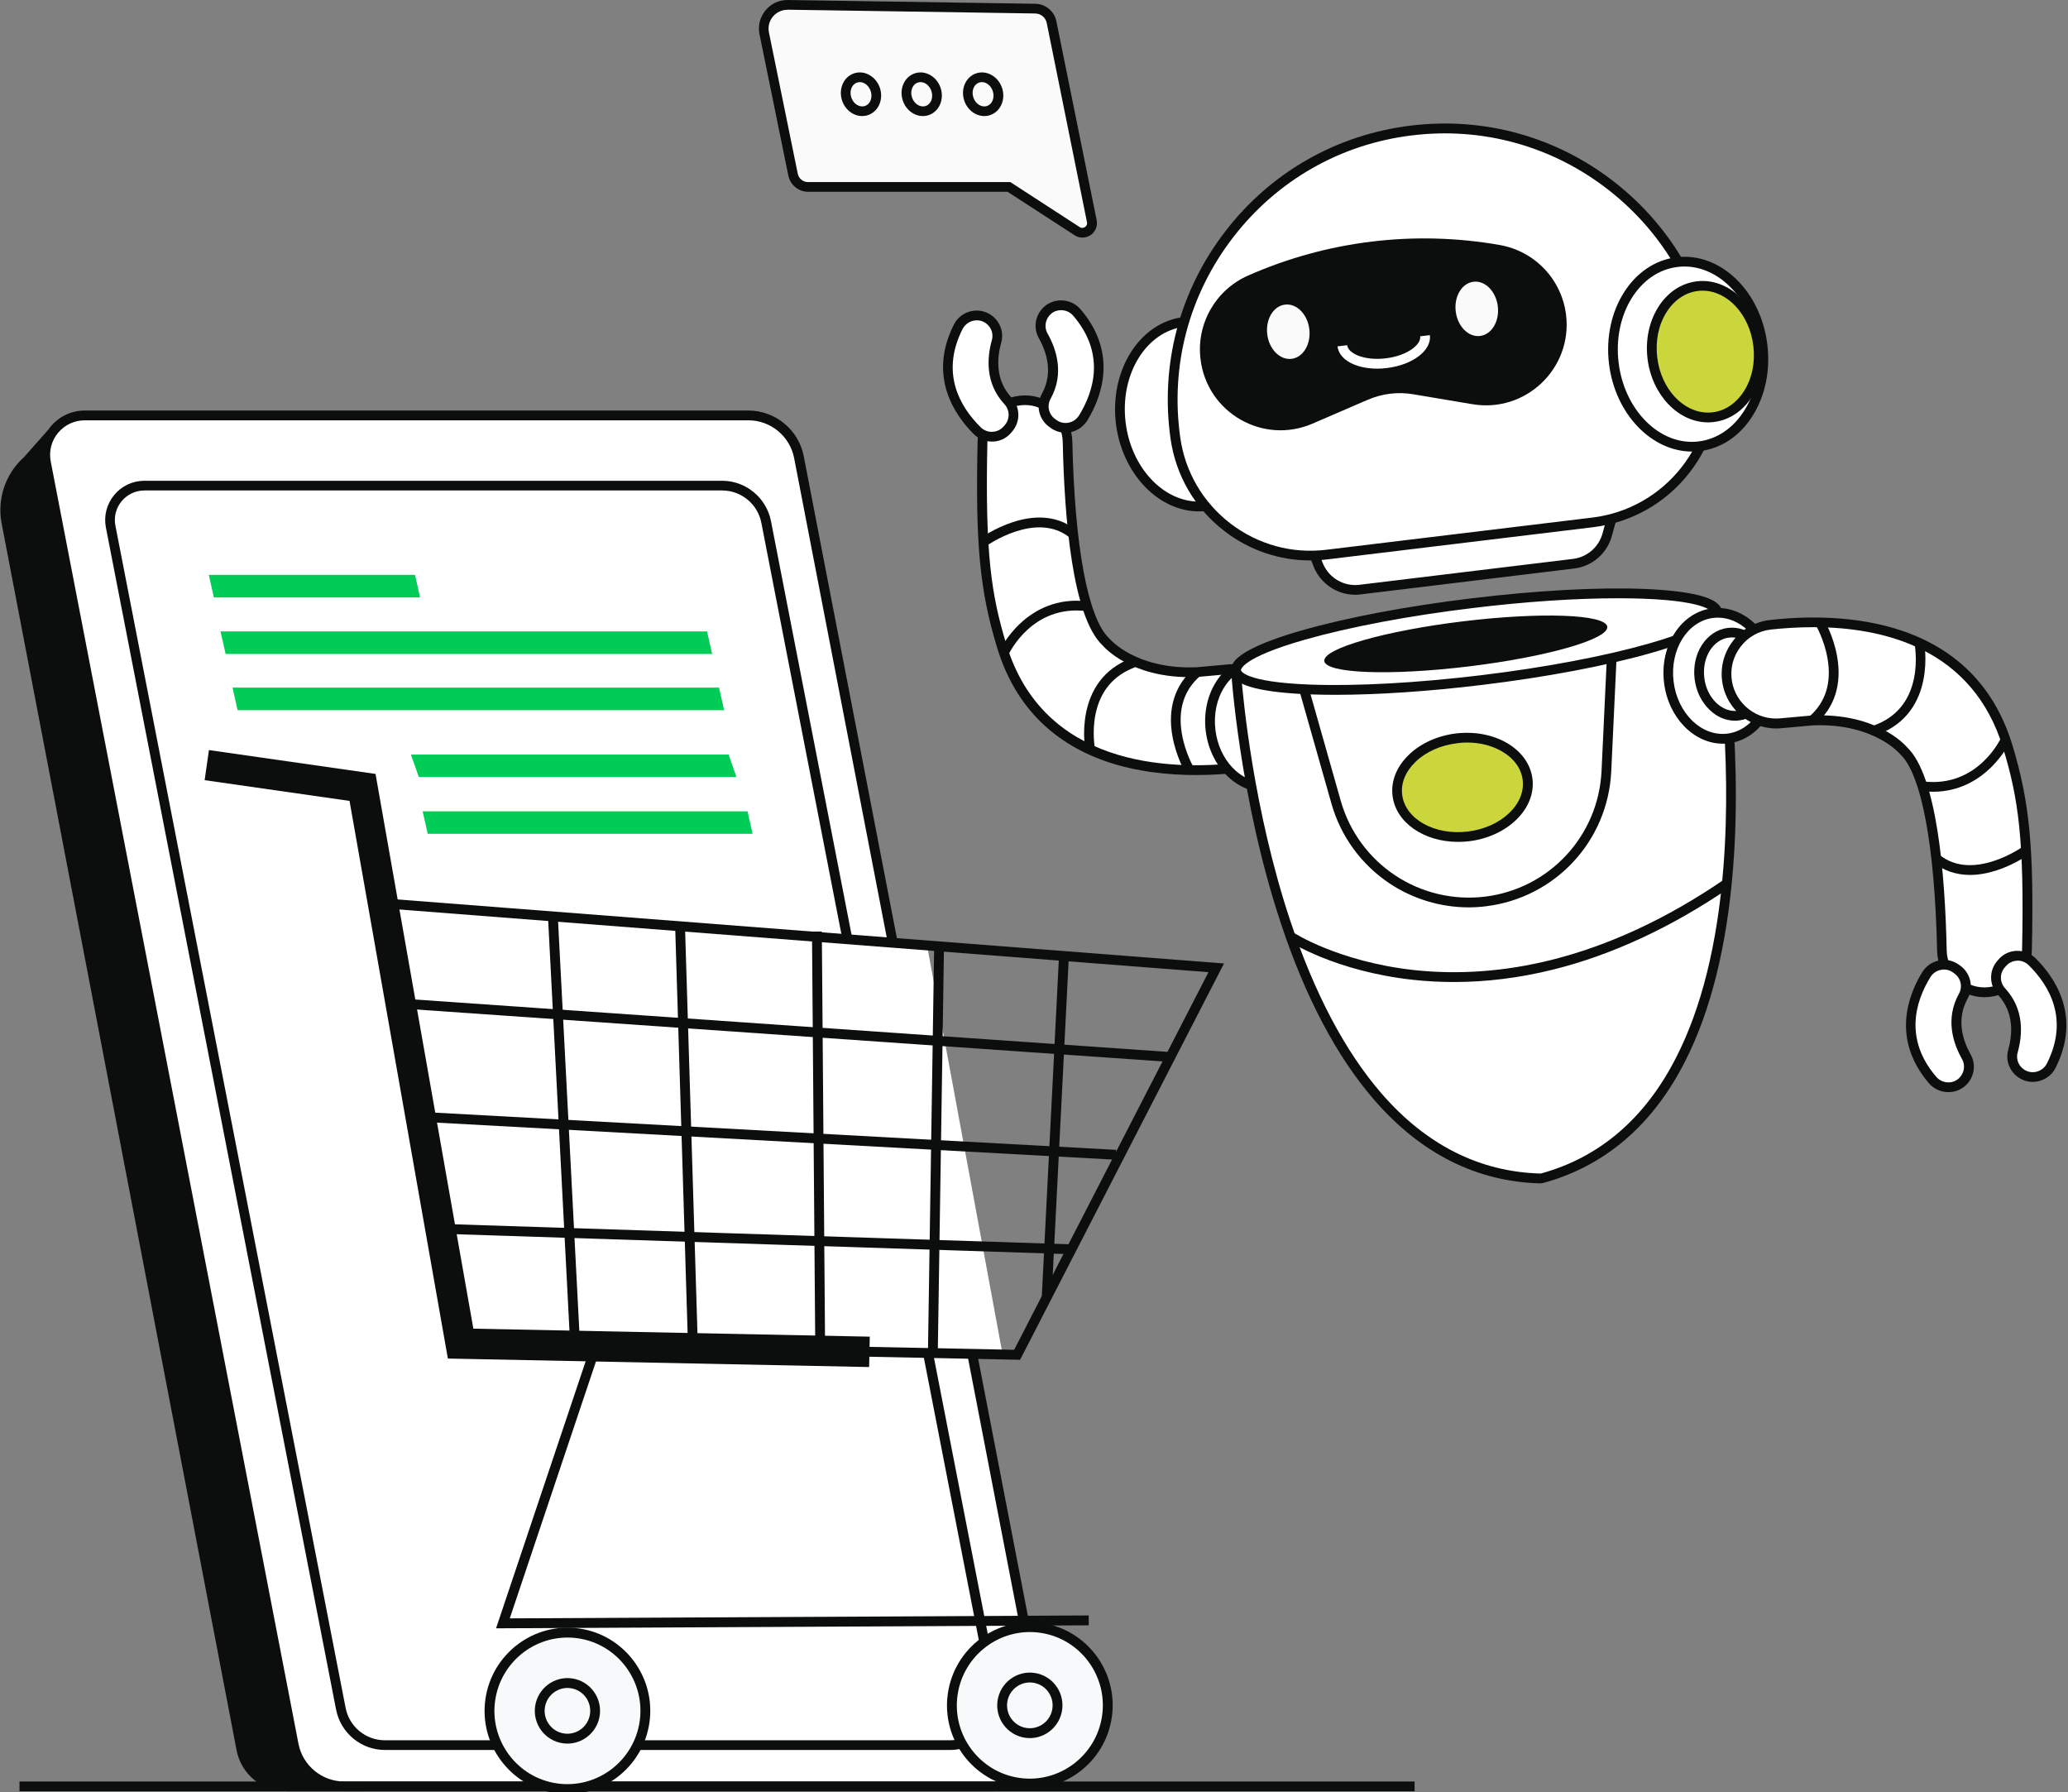<svg width="921" height="798" viewBox="0 0 921 798" fill="none" xmlns="http://www.w3.org/2000/svg">
<rect x="0" y="0" width="921" height="798" fill="#808080" stroke="none"/>
<g clip-path="url(#clip0_1029_381)">
<path d="M20.64 195.6L12.16 205.16C4.52 211.92 0.96 222.16 2.76 232.2L107.44 778.76C109.16 788.4 117.56 795.44 127.36 795.44H160.44L183.44 566.32L20.64 195.6Z" fill="#0C0E0D"/>
<path d="M162.44 797.6H127.4C116.52 797.6 107.28 789.84 105.32 779.16L0.64 232.6C-1.28 221.92 2.56 210.84 10.6 203.64L21.24 191.64L185.68 566L162.44 797.6ZM20 199.56L13.6 206.76C6.6 212.96 3.24 222.56 4.92 231.8L109.6 778.36C111.16 787 118.64 793.28 127.4 793.28H158.52L181.28 566.68L20 199.56Z" fill="#0C0E0D"/>
<path d="M442.36 795.44H153.36C142.36 795.44 132.92 787.64 130.84 776.84L20.48 205.92C18.4 195.04 26.72 184.96 37.76 184.96H333.28C344.28 184.96 353.72 192.76 355.8 203.56L464.92 768.12C467.64 782.28 456.8 795.44 442.36 795.44Z" fill="white"/>
<path d="M442.36 797.6H153.36C141.36 797.6 130.96 789.04 128.68 777.24L18.36 206.32C17.24 200.52 18.76 194.56 22.52 190C26.28 185.44 31.84 182.8 37.76 182.8H333.28C345.28 182.8 355.68 191.36 357.96 203.16L467.08 767.72C468.52 775.12 466.56 782.68 461.8 788.48C456.96 794.28 449.88 797.6 442.36 797.6ZM37.76 187.16C33.12 187.16 28.8 189.2 25.84 192.76C22.88 196.32 21.72 200.96 22.6 205.52L132.92 776.44C134.8 786.2 143.4 793.28 153.32 793.28H442.36C448.6 793.28 454.44 790.52 458.4 785.72C462.36 780.92 463.96 774.64 462.76 768.56L353.68 204C351.8 194.24 343.2 187.16 333.28 187.16H37.76Z" fill="#0C0E0D"/>
<path d="M423.04 777.08H171.44C161.88 777.08 153.64 770.28 151.84 760.88L49.28 234.48C47.44 225.04 54.68 216.24 64.32 216.24H321.6C331.16 216.24 339.4 223.04 341.2 232.44L442.68 753.28C445.04 765.6 435.6 777.08 423.04 777.08Z" fill="white"/>
<path d="M423.04 779.24H171.44C160.84 779.24 151.72 771.68 149.68 761.28L47.16 234.88C46.16 229.72 47.52 224.48 50.84 220.44C54.16 216.4 59.08 214.08 64.32 214.08H321.6C332.2 214.08 341.32 221.64 343.36 232.04L444.84 752.88C446.08 759.4 444.4 766.08 440.16 771.2C435.92 776.28 429.68 779.24 423.04 779.24ZM64.32 218.4C60.36 218.4 56.68 220.16 54.16 223.2C51.64 226.24 50.64 230.2 51.4 234.08L153.92 760.48C155.52 768.84 162.88 774.92 171.4 774.92H423C428.32 774.92 433.36 772.56 436.72 768.44C440.12 764.32 441.48 758.96 440.48 753.72L339.08 232.84C337.48 224.48 330.12 218.4 321.6 218.4H64.32Z" fill="#0C0E0D"/>
<path d="M456.261 178.196C466.661 178.076 475.221 186.316 475.461 196.716C476.061 224.076 478.981 272.996 492.501 285.756C492.501 285.756 504.581 300.516 533.181 299.276L547.301 297.996C558.821 296.956 569.181 304.916 571.061 316.316C573.141 328.796 564.341 340.476 551.741 341.876C519.541 345.476 462.981 343.196 446.101 287.596C438.981 264.156 436.501 244.916 437.581 196.756C437.821 186.556 446.061 178.356 456.261 178.196Z" fill="white"/>
<path d="M532.661 345.116C539.781 345.116 546.341 344.636 551.981 344.036C558.661 343.276 564.581 339.916 568.621 334.556C572.661 329.196 574.301 322.596 573.181 315.956C571.101 303.516 559.621 294.676 547.061 295.836L533.021 297.116C518.901 297.716 509.101 294.236 503.341 291.196C497.101 287.916 494.181 284.436 494.141 284.396L493.941 284.196C484.541 275.316 478.581 243.436 477.581 196.716C477.341 185.196 467.781 175.916 456.221 176.076C444.781 176.236 435.661 185.316 435.381 196.716C434.381 242.356 436.341 262.876 444.021 288.236C451.621 313.356 467.941 330.436 492.461 338.996C505.861 343.636 520.101 345.116 532.661 345.116ZM549.261 300.036C558.861 300.036 567.301 307.036 568.901 316.636C569.821 322.076 568.461 327.516 565.141 331.916C561.821 336.316 556.981 339.076 551.501 339.676C519.941 343.196 464.581 340.996 448.181 286.916C441.461 264.796 438.661 246.516 439.741 196.756C439.941 187.676 447.221 180.476 456.301 180.356C465.461 180.236 473.101 187.596 473.301 196.756C474.021 231.036 477.661 274.516 490.901 287.236C492.141 288.676 503.861 301.516 529.781 301.516C530.901 301.516 532.061 301.476 533.261 301.436H533.381L547.501 300.156C548.061 300.076 548.701 300.036 549.261 300.036Z" fill="#0C0E0D"/>
<path d="M439.261 243.116C439.501 242.956 461.621 227.236 476.581 239.516L479.341 236.156C472.021 230.116 462.261 228.836 451.141 232.476C442.981 235.116 436.981 239.436 436.741 239.596L439.261 243.116Z" fill="#0C0E0D"/>
<path d="M449.101 291.596C449.541 290.676 459.741 269.156 483.861 272.116L484.381 267.796C457.061 264.436 445.261 289.516 445.181 289.756L449.101 291.596Z" fill="#0C0E0D"/>
<path d="M483.421 334.276L487.661 333.436C487.661 333.356 486.261 326.276 487.861 318.236C489.941 307.756 495.941 300.636 505.621 297.076L504.141 292.996C477.421 302.796 483.341 333.956 483.421 334.276Z" fill="#0C0E0D"/>
<path d="M527.901 344.036L531.661 341.836C531.621 341.756 527.821 335.236 526.381 326.876C524.501 316.036 527.221 307.316 534.541 300.956L531.701 297.676C523.261 304.996 519.941 315.396 522.141 327.756C523.741 336.836 527.741 343.716 527.901 344.036Z" fill="#0C0E0D"/>
<path d="M449.141 190.796L448.661 191.356C445.181 195.356 439.021 195.516 435.261 191.796C426.861 183.476 415.861 167.276 426.741 145.596C428.981 141.076 434.421 139.196 438.941 141.396C442.901 143.316 445.021 147.796 443.821 152.036C441.861 158.996 440.821 169.836 448.941 178.596C452.141 181.996 452.221 187.276 449.141 190.796Z" fill="white"/>
<path d="M441.781 196.636C441.901 196.636 442.061 196.636 442.181 196.636C445.341 196.516 448.221 195.156 450.261 192.756L450.741 192.196C454.541 187.836 454.461 181.316 450.501 177.076C443.221 169.236 443.981 159.436 445.901 152.556C447.381 147.316 444.821 141.796 439.861 139.396C434.301 136.716 427.541 139.036 424.781 144.596C413.141 167.796 425.381 185.076 433.701 193.316C435.861 195.476 438.781 196.636 441.781 196.636ZM435.021 142.636C436.021 142.636 437.061 142.836 438.021 143.316C441.101 144.796 442.661 148.196 441.741 151.396C439.541 159.316 438.701 170.676 447.341 179.996C449.781 182.636 449.821 186.636 447.461 189.316L446.981 189.876C445.701 191.356 443.941 192.196 441.981 192.276C440.021 192.356 438.141 191.636 436.741 190.236C427.581 181.196 418.741 166.236 428.661 146.556C429.941 144.076 432.461 142.636 435.021 142.636Z" fill="#0C0E0D"/>
<path d="M468.701 188.436L469.301 188.876C473.661 191.916 479.661 190.636 482.421 186.116C488.581 176.036 495.381 157.676 479.621 139.196C476.341 135.356 470.621 134.836 466.741 138.036C463.341 140.836 462.381 145.676 464.541 149.516C468.101 155.796 471.701 166.116 465.941 176.516C463.661 180.596 464.861 185.716 468.701 188.436Z" fill="white"/>
<path d="M474.501 192.676C475.261 192.676 476.061 192.596 476.821 192.436C479.901 191.796 482.581 189.876 484.261 187.196C490.381 177.196 498.141 157.516 481.261 137.756C477.221 133.036 470.101 132.396 465.341 136.316C461.101 139.836 459.981 145.796 462.621 150.516C466.101 156.716 469.181 166.036 463.981 175.396C461.181 180.476 462.621 186.796 467.381 190.156L467.981 190.596C469.981 191.996 472.221 192.676 474.501 192.676ZM472.581 138.116C474.581 138.116 476.581 138.956 477.981 140.596C492.301 157.356 487.301 173.996 480.581 184.956C479.541 186.636 477.901 187.796 475.981 188.196C474.061 188.596 472.141 188.196 470.581 187.076L469.981 186.636C467.061 184.596 466.141 180.676 467.901 177.556C474.061 166.436 470.541 155.596 466.501 148.436C464.861 145.556 465.581 141.876 468.181 139.676C469.421 138.596 470.981 138.116 472.581 138.116Z" fill="#0C0E0D"/>
<path d="M583.421 241.916L586.941 251.156C589.861 258.796 597.581 263.516 605.741 262.516L700.781 250.996C707.941 250.116 713.861 245.036 715.781 238.076L719.261 225.436L583.421 241.916Z" fill="white"/>
<path d="M603.541 264.836C604.341 264.836 605.141 264.796 605.981 264.676L701.021 253.156C709.101 252.196 715.701 246.476 717.861 238.636L722.221 222.916L580.381 240.116L584.901 251.956C587.901 259.796 595.341 264.836 603.541 264.836ZM716.341 227.996L713.701 237.516C712.021 243.636 706.821 248.116 700.501 248.876L605.461 260.396C598.301 261.276 591.541 257.156 588.981 250.436L586.461 243.756L716.341 227.996Z" fill="#0C0E0D"/>
<path d="M499.184 188.377C496.436 165.723 509.036 145.56 527.325 143.342C545.615 141.124 562.669 157.69 565.417 180.344C568.164 202.997 555.565 223.16 537.275 225.379C518.986 227.597 501.931 211.031 499.184 188.377Z" fill="white"/>
<path d="M533.981 227.716C535.141 227.716 536.341 227.636 537.501 227.516C547.021 226.356 555.381 220.716 561.021 211.676C566.581 202.756 568.901 191.516 567.501 180.076C566.101 168.636 561.181 158.276 553.661 150.956C545.981 143.516 536.541 140.036 527.021 141.196C507.581 143.556 494.101 164.836 496.981 188.636C499.741 210.956 515.901 227.716 533.981 227.716ZM530.621 145.276C537.781 145.276 544.781 148.316 550.661 154.036C557.501 160.676 561.981 170.116 563.221 180.556C564.501 191.036 562.421 201.236 557.341 209.316C552.381 217.236 545.141 222.156 536.981 223.156C535.981 223.276 534.941 223.356 533.941 223.356C518.061 223.356 503.741 208.236 501.301 188.076C498.701 166.636 510.461 147.516 527.541 145.476C528.581 145.356 529.581 145.276 530.621 145.276Z" fill="#0C0E0D"/>
<path d="M590.981 246.956L709.301 232.596C743.261 228.476 767.461 197.596 763.341 163.636C755.301 97.316 695.021 50.036 628.661 58.116C561.461 66.276 514.021 127.996 523.421 195.036C528.021 227.836 558.061 250.956 590.981 246.956Z" fill="white"/>
<path d="M583.541 249.556C586.101 249.556 588.661 249.396 591.221 249.076L709.541 234.756C726.541 232.676 741.741 224.116 752.301 210.636C762.861 197.156 767.541 180.356 765.501 163.356C761.541 130.716 745.101 101.556 719.221 81.236C693.341 60.916 661.101 51.956 628.421 55.916C595.341 59.916 565.901 76.676 545.621 103.116C525.301 129.556 516.661 162.276 521.301 195.276C523.621 211.716 532.141 226.356 545.301 236.476C556.381 245.036 569.741 249.556 583.541 249.556ZM590.741 244.796C575.381 246.676 560.181 242.476 547.941 233.076C535.701 223.636 527.741 210.036 525.621 194.716C521.141 162.876 529.501 131.276 549.101 105.796C568.701 80.316 597.021 64.116 628.941 60.276C660.461 56.436 691.541 65.116 716.541 84.716C741.501 104.276 757.381 132.436 761.221 163.916C763.141 179.756 758.781 195.436 748.941 207.996C739.101 220.556 724.941 228.556 709.101 230.476L590.741 244.796Z" fill="#0C0E0D"/>
<path d="M718.739 161.72C715.991 139.066 728.591 118.903 746.88 116.685C765.17 114.467 782.224 131.033 784.972 153.687C787.719 176.341 775.12 196.503 756.83 198.722C738.541 200.94 721.486 184.374 718.739 161.72Z" fill="white"/>
<path d="M753.581 201.076C754.741 201.076 755.941 200.996 757.101 200.876C766.621 199.716 774.981 194.076 780.621 185.036C786.181 176.116 788.501 164.876 787.101 153.436C785.701 141.996 780.781 131.636 773.261 124.316C765.581 116.876 756.141 113.396 746.621 114.556C727.181 116.916 713.701 138.196 716.581 161.996C719.301 184.316 735.501 201.076 753.581 201.076ZM750.181 118.676C757.341 118.676 764.341 121.716 770.221 127.436C777.061 134.076 781.541 143.516 782.781 153.956C784.061 164.436 781.981 174.636 776.901 182.716C771.941 190.636 764.701 195.556 756.541 196.556C755.541 196.676 754.501 196.756 753.501 196.756C737.621 196.756 723.301 181.636 720.861 161.476C718.261 140.036 730.021 120.916 747.101 118.876C748.181 118.716 749.181 118.676 750.181 118.676Z" fill="#0C0E0D"/>
<path d="M735.933 159.436C733.978 143.318 742.936 128.972 755.94 127.395C768.945 125.818 781.072 137.606 783.027 153.725C784.982 169.843 776.024 184.189 763.02 185.766C750.015 187.343 737.888 175.555 735.933 159.436Z" fill="#CBD63C"/>
<path d="M760.661 188.076C761.501 188.076 762.381 188.036 763.261 187.916C770.221 187.076 776.341 182.956 780.461 176.356C784.501 169.876 786.181 161.756 785.181 153.476C783.101 136.196 769.861 123.556 755.661 125.276C748.701 126.116 742.581 130.236 738.461 136.836C734.421 143.316 732.741 151.436 733.741 159.716C735.701 175.916 747.501 188.076 760.661 188.076ZM758.261 129.436C769.261 129.436 779.181 139.956 780.861 153.996C781.741 161.316 780.301 168.436 776.781 174.036C773.341 179.516 768.381 182.916 762.741 183.596C762.061 183.676 761.341 183.716 760.661 183.716C749.661 183.716 739.741 173.196 738.061 159.156C737.181 151.836 738.621 144.716 742.141 139.116C745.581 133.636 750.541 130.236 756.181 129.556C756.861 129.476 757.581 129.436 758.261 129.436Z" fill="#0C0E0D"/>
<path d="M584.541 188.636L609.181 177.996C615.541 175.276 622.541 174.396 629.341 175.556L655.821 179.996C679.501 183.956 700.341 164.036 697.461 140.196C695.541 124.476 683.581 111.876 668.021 109.116C630.101 102.436 591.061 107.156 555.821 122.716C541.341 129.116 532.741 144.236 534.661 159.916C537.501 183.796 562.501 198.156 584.541 188.636Z" fill="#0C0E0D"/>
<path d="M539.14 325.311C537.27 309.894 546.03 296.15 558.706 294.612C571.381 293.075 583.173 304.327 585.043 319.743C586.912 335.16 578.153 348.904 565.477 350.442C552.801 351.979 541.01 340.728 539.14 325.311Z" fill="white"/>
<path d="M563.181 352.716C564.021 352.716 564.901 352.676 565.741 352.556C579.581 350.876 589.221 336.036 587.181 319.436C585.181 302.876 572.261 290.756 558.421 292.436C551.621 293.276 545.661 297.196 541.621 303.556C537.661 309.756 536.021 317.596 536.981 325.516C538.901 341.076 550.341 352.716 563.181 352.716ZM561.021 296.636C571.701 296.636 581.261 306.636 582.861 319.996C584.581 334.196 576.661 346.876 565.181 348.276C564.501 348.356 563.821 348.396 563.141 348.396C552.461 348.396 542.901 338.396 541.301 325.036C540.461 318.076 541.861 311.276 545.301 305.916C548.621 300.676 553.501 297.436 558.981 296.756C559.661 296.676 560.341 296.636 561.021 296.636Z" fill="#0C0E0D"/>
<path d="M764.381 272.756L550.461 298.716C550.461 298.716 564.101 521.756 686.141 524.756L686.621 524.716C804.461 492.596 764.381 272.756 764.381 272.756Z" fill="white"/>
<path d="M686.261 526.916L687.181 526.796C714.661 519.316 735.941 501.116 750.381 472.796C761.861 450.316 769.061 421.396 771.821 386.876C776.501 328.316 766.581 272.956 766.501 272.396L766.141 270.396L548.181 296.836L548.301 298.876C548.341 299.436 551.941 355.556 570.501 411.316C581.421 444.196 595.341 470.516 611.861 489.596C632.661 513.676 657.661 526.236 686.141 526.956L686.261 526.916ZM686.221 522.556H686.061C658.941 521.836 635.061 509.796 615.141 486.756C599.021 468.116 585.381 442.276 574.621 409.956C558.221 360.676 553.621 311.116 552.781 300.596L762.581 275.156C764.301 285.596 771.661 334.836 767.501 386.596C764.781 420.516 757.741 448.876 746.501 470.836C732.701 497.996 712.381 515.396 686.221 522.556Z" fill="#0C0E0D"/>
<path d="M550.498 298.722C549.352 289.27 596.405 275.788 655.595 268.609C714.784 261.431 763.696 263.273 764.842 272.725C765.989 282.177 718.935 295.659 659.746 302.838C600.557 310.016 551.645 308.174 550.498 298.722Z" fill="white"/>
<path d="M594.661 309.396C613.541 309.396 636.261 307.876 659.981 304.996C688.741 301.516 715.541 296.436 735.501 290.716C745.301 287.916 752.941 285.076 758.221 282.316C764.541 279.036 767.381 275.796 766.981 272.436C766.581 269.076 763.021 266.636 756.101 264.956C750.301 263.556 742.221 262.636 732.021 262.236C711.261 261.436 684.021 262.956 655.261 266.436C626.501 269.916 599.701 274.996 579.741 280.716C569.941 283.516 562.301 286.356 557.021 289.116C550.701 292.396 547.861 295.636 548.261 298.996C548.661 302.356 552.221 304.796 559.141 306.476C564.941 307.876 573.021 308.796 583.221 309.196C586.861 309.316 590.701 309.396 594.661 309.396ZM720.661 266.396C724.581 266.396 728.341 266.476 731.941 266.596C761.741 267.716 762.741 272.956 762.741 272.996C762.741 273.036 763.061 278.356 734.381 286.556C714.621 292.196 688.061 297.236 659.541 300.676C631.021 304.116 604.021 305.596 583.461 304.836C553.661 303.716 552.661 298.476 552.661 298.436C552.661 298.396 552.341 293.076 581.021 284.876C600.781 279.236 627.341 274.196 655.861 270.756C679.421 267.876 701.941 266.396 720.661 266.396Z" fill="#0C0E0D"/>
<path d="M743.233 303.733C741.363 288.316 750.123 274.572 762.799 273.035C775.474 271.497 787.266 282.749 789.135 298.166C791.005 313.583 782.245 327.327 769.57 328.864C756.894 330.402 745.103 319.15 743.233 303.733Z" fill="white"/>
<path d="M767.261 331.156C768.101 331.156 768.981 331.116 769.821 330.996C776.621 330.156 782.581 326.236 786.621 319.876C790.581 313.676 792.221 305.836 791.261 297.916C790.301 289.956 786.821 282.796 781.501 277.676C776.061 272.476 769.301 270.076 762.541 270.876C748.701 272.556 739.061 287.396 741.101 303.996C742.941 319.516 754.421 331.156 767.261 331.156ZM765.101 275.036C769.861 275.036 774.581 277.036 778.501 280.796C783.101 285.196 786.101 291.436 786.941 298.396C787.781 305.356 786.381 312.156 782.941 317.516C779.621 322.756 774.741 325.996 769.261 326.676C757.781 328.076 747.061 317.636 745.341 303.436C743.621 289.236 751.541 276.556 763.021 275.156C763.741 275.076 764.421 275.036 765.101 275.036Z" fill="#0C0E0D"/>
<path d="M756.872 302.072C755.636 291.875 761.424 282.784 769.801 281.768C778.179 280.752 785.972 288.195 787.209 298.393C788.446 308.59 782.658 317.681 774.28 318.697C765.903 319.713 758.109 312.27 756.872 302.072Z" fill="white"/>
<path d="M772.701 320.916C773.301 320.916 773.901 320.876 774.501 320.796C779.221 320.236 783.341 317.476 786.141 313.116C788.861 308.876 789.981 303.516 789.341 298.116C787.981 286.756 779.061 278.436 769.541 279.596C764.821 280.156 760.701 282.916 757.901 287.276C755.181 291.516 754.061 296.876 754.701 302.276C755.341 307.716 757.741 312.596 761.381 316.076C764.661 319.276 768.621 320.916 772.701 320.916ZM771.301 283.836C777.981 283.836 783.981 290.196 785.021 298.636C785.541 303.076 784.661 307.396 782.501 310.796C780.421 314.076 777.381 316.116 774.021 316.516C770.621 316.916 767.221 315.676 764.381 312.996C761.461 310.196 759.541 306.236 759.021 301.796C758.501 297.356 759.381 293.036 761.541 289.636C763.621 286.356 766.661 284.316 770.021 283.916C770.461 283.876 770.901 283.836 771.301 283.836Z" fill="#0C0E0D"/>
<path d="M622.33 354.128C620.868 342.066 632.659 330.714 648.668 328.773C664.677 326.831 678.841 335.035 680.304 347.096C681.767 359.158 669.975 370.51 653.966 372.452C637.957 374.393 623.793 366.189 622.33 354.128Z" fill="#CBD63C"/>
<path d="M649.341 374.876C650.941 374.876 652.581 374.796 654.261 374.596C671.421 372.516 684.101 360.076 682.501 346.836C681.701 340.316 677.661 334.636 671.061 330.796C664.661 327.116 656.661 325.636 648.421 326.596C640.221 327.596 632.781 330.956 627.461 336.076C621.981 341.356 619.381 347.836 620.181 354.356C621.621 366.316 634.221 374.876 649.341 374.876ZM653.381 330.636C659.061 330.636 664.421 331.996 668.861 334.556C674.221 337.676 677.541 342.196 678.141 347.356C679.461 358.196 668.501 368.476 653.701 370.276C638.901 372.076 625.781 364.716 624.461 353.876C623.821 348.756 625.941 343.556 630.421 339.236C635.061 334.756 641.621 331.836 648.901 330.956C650.421 330.716 651.941 330.636 653.381 330.636Z" fill="#0C0E0D"/>
<path d="M613.381 164.156C614.821 164.156 616.261 164.076 617.701 163.876C629.221 162.476 637.621 156.036 636.821 149.236L632.501 149.756C632.941 153.476 626.781 158.396 617.181 159.556C612.621 160.116 608.221 159.676 604.861 158.356C601.981 157.196 600.181 155.516 599.981 153.716L595.661 154.236C596.101 157.716 598.781 160.636 603.261 162.396C606.181 163.556 609.661 164.156 613.381 164.156Z" fill="white"/>
<path d="M589.784 294.358C589.111 288.81 616.779 280.89 651.582 276.669C686.385 272.448 715.144 273.524 715.817 279.072C716.49 284.621 688.822 292.54 654.019 296.761C619.216 300.983 590.457 299.907 589.784 294.358Z" fill="#0C0E0D"/>
<path d="M654.101 404.036C656.661 404.036 659.181 403.876 661.741 403.556C692.621 399.796 716.101 374.556 717.581 343.476L719.941 293.116L715.621 292.916L713.261 343.276C711.901 372.236 690.021 395.796 661.261 399.276C647.261 400.956 633.101 397.596 621.341 389.796C609.581 381.996 601.021 370.236 597.141 356.676L582.861 306.356L578.701 307.556L592.981 357.876C597.101 372.436 606.341 385.076 618.941 393.436C629.381 400.356 641.661 404.036 654.101 404.036Z" fill="#0C0E0D"/>
<path d="M647.541 437.276C662.061 437.276 676.821 435.436 691.661 431.756C717.901 425.236 744.381 412.956 770.301 395.236L767.861 391.636C742.421 409.036 716.501 421.076 690.781 427.476C670.261 432.596 649.861 434.076 630.101 431.996C612.541 430.116 598.741 425.636 590.261 422.236C581.061 418.516 575.981 415.236 575.941 415.196L573.581 418.836C574.421 419.396 594.821 432.556 629.421 436.316C635.381 436.956 641.461 437.276 647.541 437.276Z" fill="#0C0E0D"/>
<path d="M564.377 148.848C563.568 142.181 567.109 136.268 572.284 135.64C577.46 135.012 582.311 139.908 583.119 146.575C583.928 153.241 580.388 159.155 575.212 159.782C570.037 160.41 565.186 155.515 564.377 148.848Z" fill="#FAFAFA"/>
<path d="M648.318 138.669C647.51 132.002 651.05 126.089 656.225 125.461C661.401 124.833 666.252 129.729 667.061 136.395C667.869 143.062 664.329 148.976 659.154 149.603C653.978 150.231 649.127 145.335 648.318 138.669Z" fill="#FAFAFA"/>
<path d="M884.021 441.836C873.621 441.956 865.061 433.716 864.821 423.316C864.221 395.956 861.301 347.036 847.781 334.276C847.781 334.276 835.701 319.516 807.101 320.756L792.981 322.036C781.461 323.076 771.101 315.076 769.221 303.716C767.141 291.236 775.941 279.556 788.541 278.156C820.741 274.556 877.301 276.836 894.181 332.436C901.301 355.876 903.781 375.116 902.701 423.276C902.501 433.516 894.221 441.716 884.021 441.836Z" fill="white"/>
<path d="M883.781 444.036C883.861 444.036 883.981 444.036 884.061 444.036C895.501 443.876 904.621 434.796 904.901 423.396C905.901 377.756 903.941 357.236 896.261 331.876C888.661 306.756 872.341 289.676 847.821 281.116C826.821 273.796 803.861 274.316 788.301 276.076C781.621 276.836 775.701 280.196 771.661 285.556C767.621 290.916 765.981 297.516 767.101 304.156C769.181 316.596 780.661 325.436 793.221 324.276L807.261 322.996C821.381 322.396 831.181 325.876 836.941 328.916C843.181 332.196 846.101 335.676 846.141 335.716L846.341 335.916C855.741 344.796 861.701 376.676 862.701 423.396C862.941 434.836 872.381 444.036 883.781 444.036ZM807.621 279.276C838.861 279.276 878.621 288.676 892.101 333.116C898.821 355.236 901.621 373.516 900.541 423.276C900.341 432.356 893.061 439.556 883.981 439.676C874.821 439.796 867.181 432.436 866.981 423.276C866.261 388.996 862.621 345.516 849.381 332.796C848.061 331.276 835.381 317.396 807.021 318.596H806.901L792.781 319.876C782.461 320.836 773.061 313.556 771.341 303.356C770.421 297.916 771.781 292.476 775.101 288.076C778.421 283.676 783.261 280.916 788.741 280.316C794.421 279.716 800.821 279.276 807.621 279.276Z" fill="#0C0E0D"/>
<path d="M877.381 389.596C881.061 389.596 885.021 388.916 889.141 387.596C897.301 384.956 903.301 380.636 903.541 380.476L900.981 376.956C900.741 377.116 878.621 392.836 863.661 380.556L860.901 383.916C865.541 387.676 871.141 389.596 877.381 389.596Z" fill="#0C0E0D"/>
<path d="M860.901 352.556C884.701 352.556 895.061 330.516 895.181 330.276L891.221 328.476C890.781 329.396 880.581 350.876 856.461 347.956L855.941 352.276C857.661 352.436 859.301 352.556 860.901 352.556Z" fill="#0C0E0D"/>
<path d="M836.181 327.116C862.901 317.276 856.941 286.116 856.901 285.796L852.661 286.636C852.661 286.716 854.061 293.796 852.461 301.836C850.381 312.316 844.381 319.436 834.701 322.996L836.181 327.116Z" fill="#0C0E0D"/>
<path d="M808.621 322.396C817.061 315.076 820.381 304.676 818.181 292.316C816.581 283.196 812.541 276.316 812.381 276.036L808.621 278.236C808.661 278.316 812.461 284.836 813.901 293.196C815.781 304.036 813.061 312.756 805.741 319.116L808.621 322.396Z" fill="#0C0E0D"/>
<path d="M891.141 429.276L891.621 428.716C895.101 424.716 901.261 424.556 905.021 428.276C913.421 436.596 924.421 452.796 913.541 474.476C911.301 478.996 905.861 480.876 901.341 478.676C897.381 476.756 895.261 472.276 896.461 468.036C898.421 461.076 899.461 450.236 891.341 441.476C888.141 438.076 888.061 432.796 891.141 429.276Z" fill="white"/>
<path d="M905.261 481.756C909.461 481.756 913.501 479.436 915.501 475.436C927.141 452.236 914.901 434.956 906.581 426.716C904.341 424.516 901.261 423.276 898.101 423.396C894.941 423.516 892.061 424.876 890.021 427.276L889.541 427.836C885.741 432.196 885.821 438.716 889.781 442.956C897.061 450.796 896.301 460.596 894.381 467.476C892.901 472.716 895.461 478.236 900.421 480.636C901.941 481.396 903.621 481.756 905.261 481.756ZM898.541 427.756C900.421 427.756 902.181 428.476 903.541 429.836C912.701 438.876 921.541 453.836 911.621 473.516C909.901 476.956 905.701 478.396 902.301 476.756C899.221 475.276 897.661 471.876 898.581 468.676C900.781 460.756 901.621 449.396 892.981 440.076C890.541 437.436 890.501 433.436 892.861 430.756L893.341 430.196C894.621 428.716 896.381 427.876 898.341 427.796C898.341 427.756 898.461 427.756 898.541 427.756Z" fill="#0C0E0D"/>
<path d="M871.621 431.636L871.021 431.196C866.661 428.156 860.661 429.436 857.901 433.956C851.741 444.036 844.941 462.396 860.701 480.876C863.981 484.716 869.701 485.236 873.581 482.036C876.981 479.236 877.941 474.396 875.781 470.556C872.221 464.276 868.621 453.956 874.381 443.556C876.621 439.476 875.461 434.316 871.621 431.636Z" fill="white"/>
<path d="M867.741 486.316C870.301 486.316 872.821 485.476 874.941 483.756C879.181 480.236 880.301 474.276 877.661 469.556C874.181 463.356 871.101 454.036 876.301 444.676C879.101 439.596 877.661 433.276 872.901 429.916L872.301 429.476C869.701 427.676 866.581 427.036 863.501 427.676C860.421 428.316 857.741 430.236 856.061 432.916C849.941 442.916 842.181 462.596 859.061 482.356C861.261 484.916 864.501 486.316 867.741 486.316ZM865.781 431.716C867.181 431.716 868.581 432.156 869.741 432.996L870.341 433.436C873.261 435.476 874.181 439.396 872.421 442.516C866.261 453.636 869.781 464.476 873.821 471.636C875.461 474.516 874.741 478.196 872.141 480.396C869.221 482.836 864.821 482.396 862.301 479.476C847.981 462.716 852.981 446.076 859.701 435.116C860.741 433.436 862.381 432.276 864.301 431.876C864.821 431.756 865.301 431.716 865.781 431.716Z" fill="#0C0E0D"/>
<path d="M630 793.28H8.68V797.6H630V793.28Z" fill="#0C0E0D"/>
<path d="M449.374 83.243H359.894C356.654 83.243 353.854 80.963 353.214 77.763L340.374 14.843C339.014 8.243 344.134 2.043 350.894 2.163L461.094 3.843C464.614 3.883 467.614 6.403 468.294 9.843L486.254 98.483C487.014 102.203 482.894 105.003 479.694 102.923L449.374 83.243Z" fill="#FAFAFA"/>
<path d="M482.054 105.803C480.854 105.803 479.614 105.443 478.534 104.723L448.734 85.403H359.894C355.654 85.403 351.934 82.363 351.094 78.203L338.254 15.283C337.494 11.483 338.454 7.603 340.934 4.603C343.414 1.603 347.054 -0.077 350.934 0.003L461.134 1.683C465.654 1.763 469.534 5.003 470.454 9.403L488.414 98.043C488.934 100.643 487.894 103.163 485.734 104.683C484.574 105.443 483.294 105.803 482.054 105.803ZM350.694 4.363C348.174 4.363 345.814 5.483 344.214 7.403C342.574 9.363 341.934 11.923 342.454 14.443L355.294 77.363C355.734 79.523 357.654 81.083 359.854 81.083H449.974L480.854 101.123C481.934 101.843 482.934 101.283 483.214 101.083C483.494 100.883 484.374 100.203 484.094 98.923L466.174 10.243C465.694 7.803 463.534 6.043 461.054 6.003L350.854 4.323C350.774 4.363 350.734 4.363 350.694 4.363Z" fill="#0C0E0D"/>
<path d="M385.831 49.228C389.359 48.074 391.154 43.887 389.841 39.876C388.529 35.866 384.605 33.551 381.078 34.706C377.55 35.861 375.755 40.047 377.068 44.058C378.381 48.068 382.304 50.383 385.831 49.228Z" fill="#FAFAFA"/>
<path d="M383.974 51.683C380.094 51.683 376.374 48.923 375.014 44.723C373.334 39.563 375.734 34.163 380.414 32.643C385.054 31.123 390.214 34.083 391.894 39.203C393.574 44.363 391.174 49.763 386.494 51.283C385.694 51.563 384.814 51.683 383.974 51.683ZM382.934 36.563C382.534 36.563 382.134 36.643 381.734 36.763C379.334 37.523 378.174 40.523 379.134 43.403C380.094 46.283 382.774 47.963 385.174 47.203C387.574 46.443 388.734 43.443 387.774 40.563C386.974 38.163 384.974 36.563 382.934 36.563Z" fill="#0C0E0D"/>
<path d="M412.872 49.229C416.399 48.075 418.195 43.888 416.882 39.878C415.569 35.868 411.646 33.553 408.119 34.707C404.591 35.862 402.796 40.049 404.109 44.059C405.421 48.069 409.345 50.384 412.872 49.229Z" fill="#FAFAFA"/>
<path d="M411.014 51.683C407.134 51.683 403.414 48.923 402.054 44.723C400.374 39.563 402.774 34.163 407.454 32.643C412.094 31.123 417.254 34.083 418.934 39.203C420.614 44.363 418.214 49.763 413.534 51.283C412.734 51.563 411.854 51.683 411.014 51.683ZM409.974 36.563C409.574 36.563 409.174 36.643 408.774 36.763C406.374 37.523 405.214 40.523 406.174 43.403C407.134 46.283 409.814 47.963 412.214 47.203C414.614 46.443 415.774 43.443 414.814 40.563C414.014 38.163 412.014 36.563 409.974 36.563Z" fill="#0C0E0D"/>
<path d="M440.194 49.233C443.721 48.079 445.516 43.892 444.204 39.882C442.891 35.872 438.967 33.557 435.44 34.711C431.913 35.866 430.117 40.053 431.43 44.063C432.743 48.073 436.666 50.388 440.194 49.233Z" fill="#FAFAFA"/>
<path d="M438.374 51.683C434.494 51.683 430.774 48.923 429.414 44.723C427.734 39.563 430.134 34.163 434.814 32.643C439.454 31.123 444.614 34.083 446.294 39.203C447.974 44.363 445.574 49.763 440.894 51.283C440.054 51.563 439.214 51.683 438.374 51.683ZM437.294 36.563C436.894 36.563 436.494 36.643 436.094 36.763C433.694 37.523 432.534 40.523 433.494 43.403C434.454 46.283 437.134 47.963 439.534 47.203C441.934 46.443 443.094 43.443 442.134 40.563C441.374 38.163 439.334 36.563 437.294 36.563Z" fill="#0C0E0D"/>
<path d="M93 256H184.84L187.08 266.04H95.24L93 256Z" fill="#00CC57"/>
<path d="M98.2 281.16H314.88L317.16 291.2H100.48L98.2 281.16Z" fill="#00CC57"/>
<path d="M103.56 306.2H320.24L322.48 316.24H105.8L103.56 306.2Z" fill="#00CC57"/>
<path d="M183 336H324.487L328 346H186.513L183 336Z" fill="#00CC57"/>
<path d="M188.24 361.28H332.92L335.16 371.28H190.48L188.24 361.28Z" fill="#00CC57"/>
<path d="M412.5 419H370.5L397.5 603H446.5L412.5 419Z" fill="white"/>
<g clip-path="url(#clip1_1029_381)">
<path d="M199.465 604.943L155.667 356.635L91.136 347.398L93.054 334L167.243 344.62L210.813 591.635L387.359 595.197L387.073 608.727L199.465 604.943Z" fill="#0C0E0D"/>
<path d="M220.925 725.067L263.288 598.827L267.44 600.226L227.034 720.636L484.869 719.337L484.887 723.735L220.925 725.067Z" fill="#0C0E0D"/>
<path d="M322.605 602.841L322.698 598.445L451.662 601.047L538.195 432.902L170.383 404.408L170.726 400.022L545.119 429.025L454.3 605.5L452.934 605.472L322.605 602.841Z" fill="#0C0E0D"/>
<path d="M520.538 468.428L178.575 444.636L178.268 449.024L520.231 472.815L520.538 468.428Z" fill="#0C0E0D"/>
<path d="M497.111 512.016L188.68 495.169L188.438 499.56L496.868 516.407L497.111 512.016Z" fill="#0C0E0D"/>
<path d="M477.205 554.096L192.612 544.846L192.466 549.242L477.059 558.492L477.205 554.096Z" fill="#0C0E0D"/>
<path d="M247.771 796.308C266.744 799.024 284.334 785.784 287.061 766.736C289.788 747.688 276.618 730.045 257.645 727.329C238.672 724.613 221.082 737.853 218.355 756.901C215.628 775.949 228.798 793.592 247.771 796.308Z" fill="#F8F9FB"/>
<path d="M247.459 798.487C227.32 795.604 213.291 776.809 216.185 756.59C219.079 736.371 237.818 722.267 257.957 725.15C278.096 728.033 292.126 746.828 289.231 767.047C286.337 787.266 267.598 801.37 247.459 798.487ZM257.334 729.506C239.588 726.966 223.074 739.395 220.523 757.211C217.973 775.028 230.337 791.591 248.083 794.131C265.828 796.671 282.343 784.242 284.893 766.426C287.443 748.609 275.079 732.046 257.334 729.506Z" fill="#0C0E0D"/>
<path d="M250.953 774.081C257.699 775.047 263.953 770.34 264.923 763.567C265.892 756.794 261.209 750.521 254.464 749.555C247.718 748.59 241.463 753.297 240.494 760.07C239.524 766.843 244.207 773.116 250.953 774.081Z" fill="#F8F9FB"/>
<path d="M250.641 776.258C242.709 775.123 237.186 767.721 238.325 759.76C239.465 751.798 246.845 746.241 254.775 747.377C262.706 748.512 268.233 755.914 267.093 763.878C265.953 771.841 258.573 777.394 250.641 776.258ZM254.152 751.732C248.613 750.939 243.458 754.819 242.662 760.38C241.866 765.941 245.725 771.112 251.264 771.905C256.803 772.697 261.958 768.818 262.754 763.257C263.55 757.696 259.691 752.525 254.152 751.732Z" fill="#0C0E0D"/>
<path d="M453.707 793.859C472.68 796.575 490.271 783.335 492.997 764.287C495.724 745.239 482.554 727.596 463.581 724.88C444.609 722.164 427.018 735.404 424.291 754.452C421.565 773.5 434.735 791.143 453.707 793.859Z" fill="#F8F9FB"/>
<path d="M453.397 796.038C433.258 793.156 419.229 774.361 422.123 754.142C425.017 733.923 443.756 719.819 463.895 722.702C484.034 725.584 498.064 744.379 495.169 764.598C492.275 784.817 473.536 798.921 453.397 796.038ZM463.272 727.057C445.524 724.517 429.012 736.947 426.462 754.763C423.911 772.579 436.275 789.142 454.021 791.683C471.767 794.223 488.281 781.793 490.831 763.977C493.381 746.161 481.017 729.598 463.272 727.057Z" fill="#0C0E0D"/>
<path d="M456.889 771.633C463.635 772.598 469.889 767.891 470.859 761.118C471.828 754.345 467.146 748.072 460.4 747.107C453.654 746.141 447.399 750.849 446.43 757.621C445.46 764.394 450.143 770.667 456.889 771.633Z" fill="#F8F9FB"/>
<path d="M456.579 773.812C448.647 772.676 443.122 765.275 444.262 757.311C445.402 749.347 452.781 743.795 460.713 744.93C468.646 746.066 474.169 753.467 473.029 761.429C471.889 769.391 464.509 774.947 456.579 773.812ZM460.09 749.284C454.551 748.491 449.396 752.371 448.6 757.932C447.804 763.493 451.664 768.663 457.203 769.456C462.742 770.249 467.896 766.369 468.693 760.808C469.489 755.247 465.629 750.077 460.09 749.284Z" fill="#0C0E0D"/>
<path d="M248.367 406.847L243.992 407.081L253.864 597.328L258.24 597.094L248.367 406.847Z" fill="#0C0E0D"/>
<path d="M305.039 411.562L300.66 411.702L306.39 598.685L310.769 598.545L305.039 411.562Z" fill="#0C0E0D"/>
<path d="M366.008 414.795L361.627 414.835L363.088 600.729L367.468 600.69L366.008 414.795Z" fill="#0C0E0D"/>
<path d="M420.439 419.922L416.059 419.86L413.277 602.005L417.658 602.067L420.439 419.922Z" fill="#0C0E0D"/>
<path d="M476.009 426.171L471.631 425.953L463.957 577.589L468.335 577.807L476.009 426.171Z" fill="#0C0E0D"/>
</g>
</g>
<defs>
<clipPath id="clip0_1029_381">
<rect width="921" height="798" fill="white"/>
</clipPath>
<clipPath id="clip1_1029_381">
<rect width="460.969" height="437.92" fill="white" transform="translate(93.054 334) rotate(8.146)"/>
</clipPath>
</defs>
</svg>
